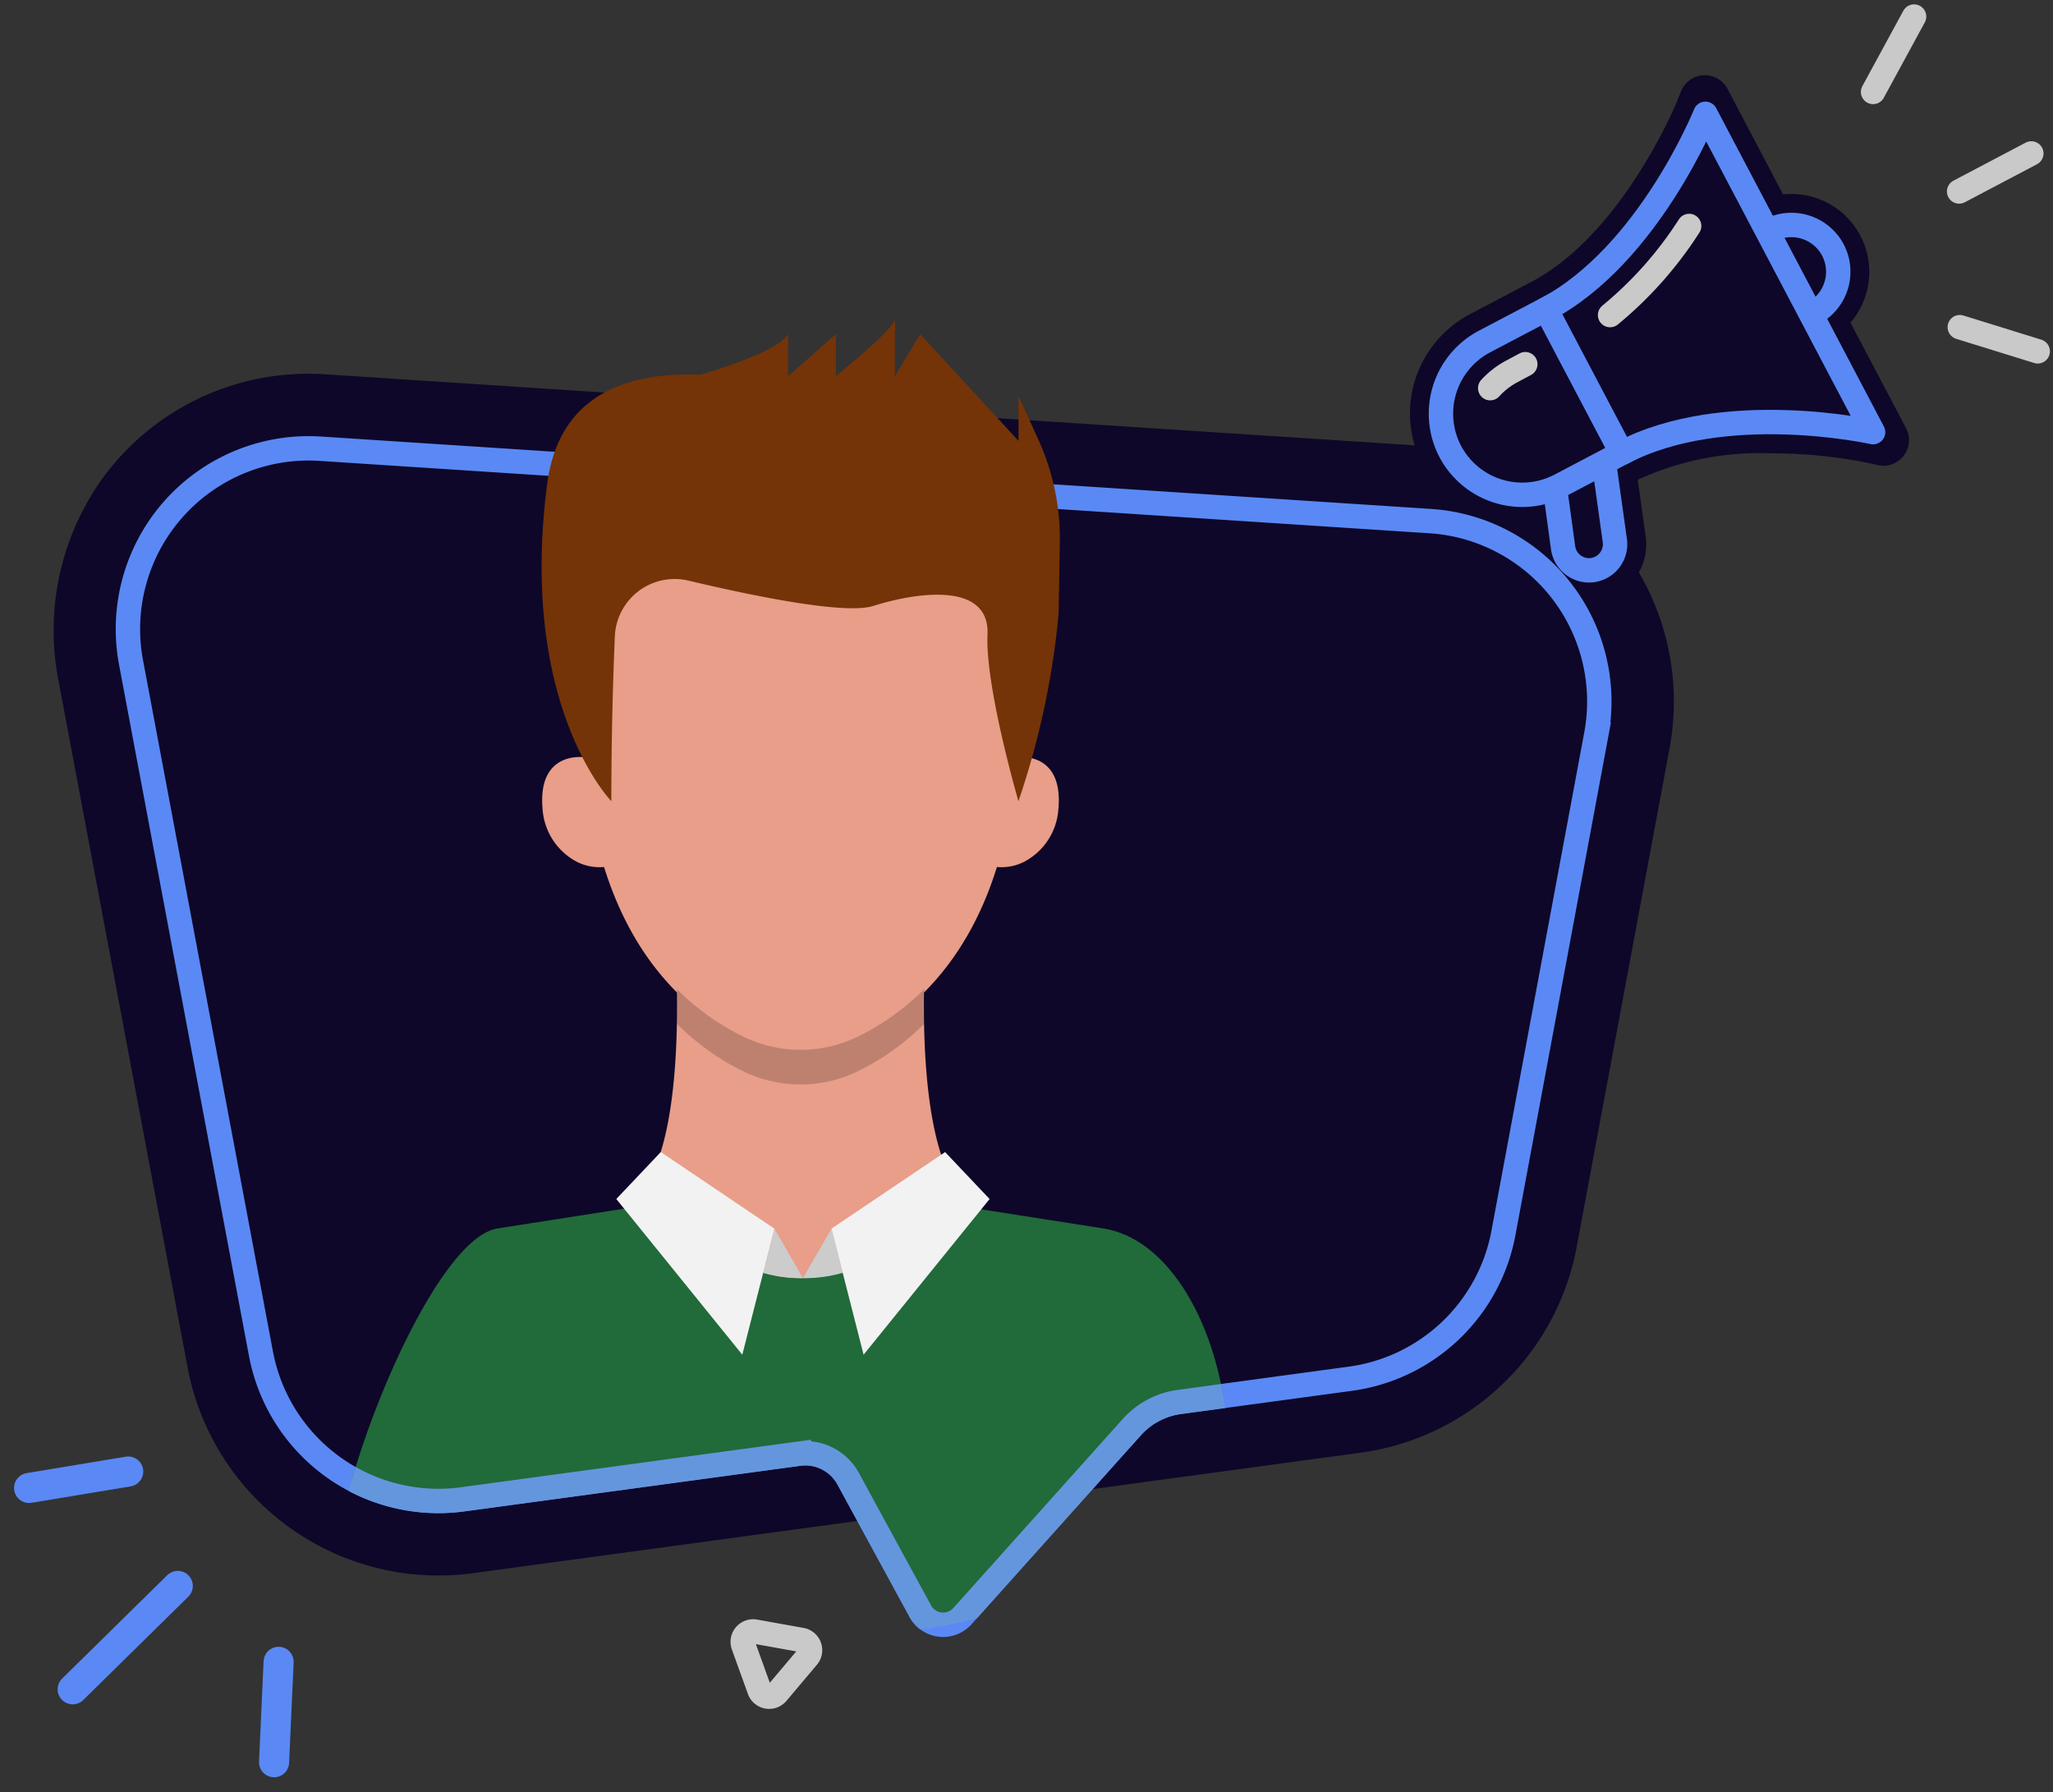 <svg xmlns="http://www.w3.org/2000/svg" xmlns:xlink="http://www.w3.org/1999/xlink" width="136.496" height="119.146" viewBox="0 0 136.496 119.146">
  <rect x="0" y="0" width="136.496" height="119.146" fill="#333333" stroke="none"/>
  <defs>
    <clipPath id="clip-path">
      <path id="Path_26444" data-name="Path 26444" d="M460.641,2391.007l-13.49-2.108a42.919,42.919,0,0,0-13.3,0l-13.49,2.108c-4.065.635-9.849,14.655-10.681,21.2,42.615-5.532,28.054,7.618,40.541,5.172,8.81-1.725,12.147-5.258,18.559-14.105C467.953,2396.722,464.709,2391.643,460.641,2391.007Z" transform="translate(-409.684 -2388.381)" fill="#216a3a"/>
    </clipPath>
  </defs>
  <g id="Group_31187" data-name="Group 31187" transform="translate(-385.417 -1504.324)">
    <path id="Path_2" data-name="Path 2" d="M5.086,0,0,4.33" transform="translate(389.582 1599.533) rotate(31)" fill="none" stroke="#5a89f5" stroke-linecap="round" stroke-width="2"/>
    <path id="Path_4" data-name="Path 4" d="M5.086,0,0,4.33" transform="translate(400.472 1618.524) rotate(-47)" fill="none" stroke="#5a89f5" stroke-linecap="round" stroke-width="2"/>
    <path id="Path_3" data-name="Path 3" d="M-5664.815-1311.993l-6.987,6.872" transform="translate(6062.052 2921.751)" fill="none" stroke="#5a89f5" stroke-linecap="round" stroke-width="2"/>
    <path id="Path_26416" data-name="Path 26416" d="M314.614,117.836a3.81,3.81,0,0,1-3.758-3.235l-.247-1.8c-.141.008-.282.012-.422.012A7.467,7.467,0,0,1,306.7,98.74l4.1-2.158c6.037-3.18,9.609-11.851,9.645-11.938l.291-.725a1.709,1.709,0,0,1,1.494-1.067l.088,0a1.7,1.7,0,0,1,1.508.911l3.694,7.014A5.178,5.178,0,0,1,332,99.3l3.693,7.013a1.7,1.7,0,0,1-1.507,2.5,1.731,1.731,0,0,1-.371-.041l-.764-.171a33.1,33.1,0,0,0-6.394-.613,19.313,19.313,0,0,0-8.8,1.76l.524,3.743a3.8,3.8,0,0,1-3.2,4.305A3.893,3.893,0,0,1,314.614,117.836Z" transform="translate(176.448 1426.472)" fill="#0e0729"/>
    <path id="Path_26422" data-name="Path 26422" d="M126.286,207.211a16.975,16.975,0,0,1-16.665-13.84l-8.579-45.637a17.334,17.334,0,0,1,3.029-13.606,16.915,16.915,0,0,1,13.566-6.811c.375,0,.757.012,1.134.037l73.8,4.813a16.973,16.973,0,0,1,15.582,20.047l-6.17,33.125a16.942,16.942,0,0,1-14.4,13.711l-19.016,2.581-7.273,8.23a1.879,1.879,0,0,1-3.057-.346l-3.287-6.036-26.359,3.578a17.127,17.127,0,0,1-2.3.155Z" transform="translate(288.267 1401.854)" fill="#0e0729"/>
    <path id="Path_26423" data-name="Path 26423" d="M157.985,314.629" transform="translate(256.569 1298.156)" fill="none" stroke="#fff" stroke-miterlimit="10" stroke-width="1.622"/>
    <path id="Path_26425" data-name="Path 26425" d="M207.056,147.88a12.024,12.024,0,0,0-8.7-4.616l-73.8-4.813c-.27-.018-.543-.026-.812-.026a12.017,12.017,0,0,0-11.779,14.236l8.636,45.944a12.014,12.014,0,0,0,11.792,9.8h0a12.153,12.153,0,0,0,1.632-.111l22.335-3.031a3.245,3.245,0,0,1,3.285,1.664l4.8,8.811a1.722,1.722,0,0,0,2.794.326L178.5,203.5a5.189,5.189,0,0,1,3.166-1.678l11.347-1.54a11.994,11.994,0,0,0,10.2-9.706l6.17-33.125A12.026,12.026,0,0,0,207.056,147.88Z" transform="translate(282.164 1395.704)" fill="#0e0729" stroke="#5a89f5" stroke-miterlimit="10" stroke-width="1.622"/>
    <path id="Path_26427" data-name="Path 26427" d="M198.843,318.369l2.025-2.4a.692.692,0,0,0-.407-1.128l-3.09-.554a.692.692,0,0,0-.773.916l1.065,2.953A.692.692,0,0,0,198.843,318.369Z" transform="translate(238.242 1298.507)" fill="none" stroke="#c9c9c9" stroke-linecap="round" stroke-linejoin="round" stroke-width="1.622"/>
    <path id="Path_26429" data-name="Path 26429" d="M319.357,127.269l-4.1,2.158a5.418,5.418,0,0,1-7.3-2.263h0a5.418,5.418,0,0,1,2.263-7.3l4.1-2.157Z" transform="translate(173.882 1407.173)" fill="none" stroke="#5a89f5" stroke-linecap="round" stroke-miterlimit="10" stroke-width="1.622"/>
    <path id="Path_26430" data-name="Path 26430" d="M328.011,111.152c6.828-3.6,16.713-1.388,16.713-1.388l-1.618-3.072-3.955-7.511L333.576,88.6s-3.772,9.4-10.6,13" transform="translate(165.227 1423.29)" fill="none" stroke="#5a89f5" stroke-linecap="round" stroke-linejoin="round" stroke-width="1.622"/>
    <path id="Path_26431" data-name="Path 26431" d="M327.589,140.907l.7,5.009a1.741,1.741,0,0,1-1.458,1.976h0a1.741,1.741,0,0,1-1.976-1.458l-.548-3.989" transform="translate(164.49 1394.33)" fill="none" stroke="#5a89f5" stroke-linecap="round" stroke-miterlimit="10" stroke-width="1.622"/>
    <path id="Path_26432" data-name="Path 26432" d="M356.279,105.515a3.126,3.126,0,0,1,4.209,1.305h0a3.125,3.125,0,0,1-1.305,4.21" transform="translate(146.791 1414.121)" fill="none" stroke="#5a89f5" stroke-linecap="round" stroke-miterlimit="10" stroke-width="1.622"/>
    <path id="Path_26433" data-name="Path 26433" d="M337.779,105.308a25.347,25.347,0,0,1-5.255,5.923" transform="translate(159.942 1414.039)" fill="none" stroke="#c9c9c9" stroke-linecap="round" stroke-miterlimit="10" stroke-width="1.622"/>
    <path id="Path_26434" data-name="Path 26434" d="M314.668,127.493a5.349,5.349,0,0,1,1.461-1.127L317,125.9" transform="translate(169.827 1402.636)" fill="none" stroke="#c9c9c9" stroke-linecap="round" stroke-miterlimit="10" stroke-width="1.622"/>
    <line id="Line_29" data-name="Line 29" y1="2.528" x2="4.801" transform="translate(515.671 1514.525)" fill="none" stroke="#c9c9c9" stroke-linecap="round" stroke-miterlimit="10" stroke-width="1.622"/>
    <line id="Line_31" data-name="Line 31" x1="5.182" y1="1.607" transform="translate(515.716 1526.074)" fill="none" stroke="#c9c9c9" stroke-linecap="round" stroke-miterlimit="10" stroke-width="1.622"/>
    <line id="Line_545" data-name="Line 545" x1="2.726" y2="5.012" transform="translate(509.951 1505.424)" fill="none" stroke="#c9c9c9" stroke-linecap="round" stroke-miterlimit="10" stroke-width="1.622"/>
    <g id="Mask_Group_2" data-name="Mask Group 2" transform="translate(407.821 1583.365)" clip-path="url(#clip-path)">
      <path id="Path_26593" data-name="Path 26593" d="M207.056,147.88a12.024,12.024,0,0,0-8.7-4.616l-73.8-4.813c-.27-.018-.543-.026-.812-.026a12.017,12.017,0,0,0-11.779,14.236l8.636,45.944a12.014,12.014,0,0,0,11.792,9.8h0a12.153,12.153,0,0,0,1.632-.111l22.335-3.031a3.245,3.245,0,0,1,3.285,1.664l4.8,8.811a1.722,1.722,0,0,0,2.794.326L178.5,203.5a5.189,5.189,0,0,1,3.166-1.678l11.347-1.54a11.994,11.994,0,0,0,10.2-9.706l6.17-33.125A12.026,12.026,0,0,0,207.056,147.88Z" transform="translate(-125.657 -187.66)" fill="#216a3a" stroke="#6496de" stroke-miterlimit="10" stroke-width="1.622"/>
    </g>
    <g id="Group_20710" data-name="Group 20710" transform="translate(421.424 1525.594)">
      <path id="Path_26445" data-name="Path 26445" d="M502.75,2349.868c-5.108,3.386-8.209,5.107-11.274,5.166a9.131,9.131,0,0,1-2.643-.352c-2.408-.665-5.112-2.27-8.951-4.814,0,0,3.01-.525,3.216-11.827.013-.721.015-1.485,0-2.3a16.378,16.378,0,0,0,4.426,3.16,8.7,8.7,0,0,0,7.576,0,16.357,16.357,0,0,0,4.427-3.161h0c-.011.812-.009,1.576,0,2.3C499.74,2349.343,502.75,2349.868,502.75,2349.868Z" transform="translate(-474.099 -2291.332)" fill="#e89e89"/>
      <path id="Path_26446" data-name="Path 26446" d="M460.089,2218.671l0,0c-.011-.163-.024-.323-.033-.489-1.122-19.5,14.378-18.375,14.378-18.375s15.5-1.122,14.378,18.375c-.009.166-.022.326-.033.489l0,0s3.17-.5,2.8,3.468a4.282,4.282,0,0,1-2.233,3.457,3.341,3.341,0,0,1-1.853.369h0c-2.119,6.83-6.226,10.025-9.271,11.5a8.7,8.7,0,0,1-7.577,0c-3.045-1.476-7.152-4.671-9.271-11.5h0a3.342,3.342,0,0,1-1.853-.369,4.282,4.282,0,0,1-2.233-3.457C456.919,2218.176,460.089,2218.671,460.089,2218.671Z" transform="translate(-457.219 -2189.596)" fill="#e89e89"/>
      <g id="Group_20699" data-name="Group 20699" transform="translate(8.998 44.498)">
        <g id="Group_20698" data-name="Group 20698">
          <g id="Group_20697" data-name="Group 20697" opacity="0.18">
            <path id="Path_26447" data-name="Path 26447" d="M492.55,2338.045a16.36,16.36,0,0,0,4.43,3.164,8.7,8.7,0,0,0,7.577,0,16.375,16.375,0,0,0,4.43-3.164c-.012-.721-.015-1.485,0-2.3a16.377,16.377,0,0,1-4.426,3.16,8.7,8.7,0,0,1-7.577,0,16.358,16.358,0,0,1-4.426-3.16C492.565,2336.56,492.563,2337.324,492.55,2338.045Z" transform="translate(-492.55 -2335.748)"/>
          </g>
        </g>
      </g>
      <path id="Path_26448" data-name="Path 26448" d="M485.047,2392.2l2.136-8.379-7.557-5.093-2.957,3.122Z" transform="translate(-471.701 -2323.408)" fill="#f2f2f2"/>
      <path id="Path_26449" data-name="Path 26449" d="M517.791,2402.083a9.132,9.132,0,0,1-2.643-.352l.747-2.934Z" transform="translate(-500.414 -2338.382)" fill="#ccc"/>
      <path id="Path_26450" data-name="Path 26450" d="M535.166,2392.2l-2.136-8.379,7.557-5.093,2.957,3.122Z" transform="translate(-513.757 -2323.408)" fill="#f2f2f2"/>
      <path id="Path_26451" data-name="Path 26451" d="M525.561,2402.083a9.135,9.135,0,0,0,2.643-.352l-.747-2.934Z" transform="translate(-508.184 -2338.382)" fill="#ccc"/>
      <path id="Path_26452" data-name="Path 26452" d="M490.131,2167.565l-1.321-2.907v2.989l-6.539-7.1-1.682,2.8v-2.989a5.855,5.855,0,0,0,0-.748c-.214.716-3.924,3.737-3.924,3.737v-2.8l-3.176,2.8v-2.8c-.634,1.108-4.624,2.352-5.824,2.7-5.023-.2-9.442,1.407-10.2,7.3-1.9,14.719,4.273,21.049,4.273,21.049,0-4.33.114-8.152.233-10.955a3.98,3.98,0,0,1,4.892-3.707c4.334,1.028,10.415,2.275,12.284,1.685,3.007-.95,7.755-1.583,7.6,1.9s2.057,11.079,2.057,11.079a53.858,53.858,0,0,0,2.672-12.467l.081-4.736A15.878,15.878,0,0,0,490.131,2167.565Z" transform="translate(-457.099 -2159.604)" fill="#743407"/>
    </g>
  </g>
</svg>
